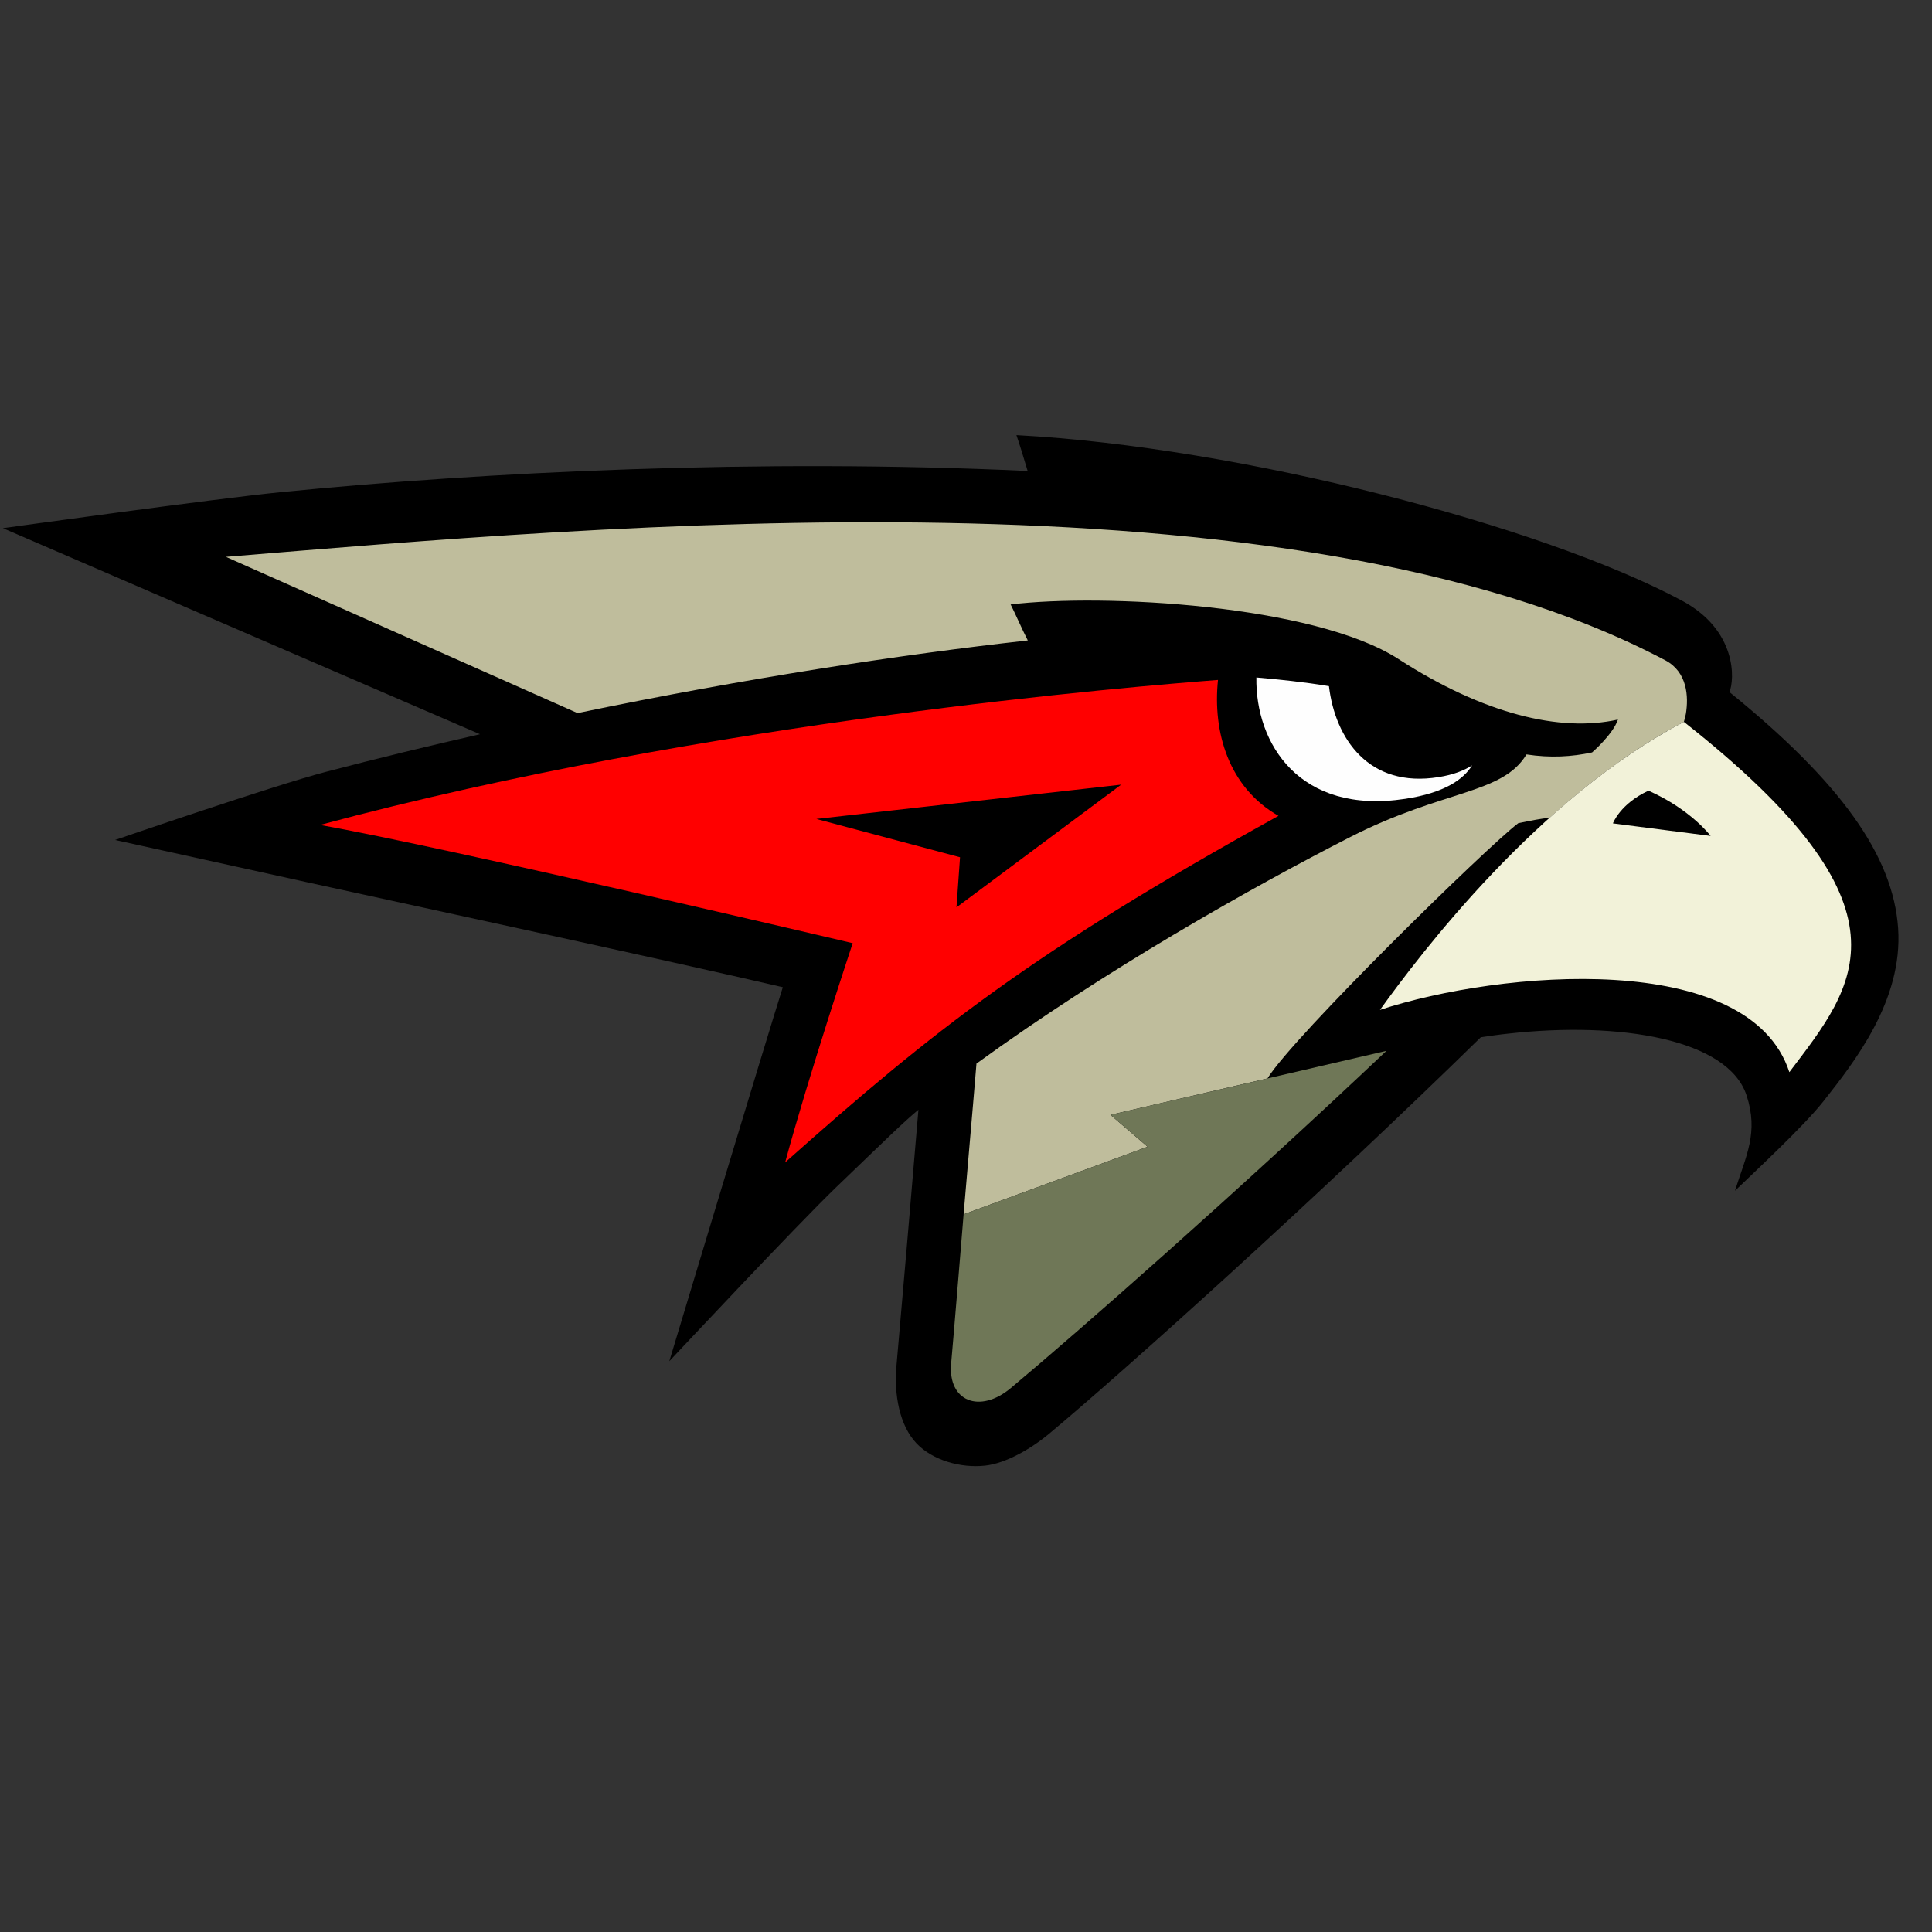 <svg width="53" height="53" viewBox="0 0 53 53" fill="none" xmlns="http://www.w3.org/2000/svg">
<rect x="0" y="0" width="53" height="53" fill="#333333" stroke="none"/>
<path fill-rule="evenodd" clip-rule="evenodd" d="M52.071 25.467C51.934 23.476 50.499 21.463 47.443 18.985V18.983C47.587 18.652 47.66 17.29 46.136 16.475C42.302 14.425 34.068 12.267 27.883 11.937C27.943 12.104 28.088 12.572 28.191 12.92C20.819 12.576 13.302 12.948 7.735 13.498C5.873 13.682 0.08 14.489 0.08 14.489L13.168 20.142C11.771 20.46 10.353 20.803 8.927 21.177C7.47 21.56 3.157 23.043 3.157 23.043C3.157 23.043 6.988 23.887 8.389 24.195C10.994 24.766 18.34 26.351 21.475 27.082C21.061 28.377 18.361 37.342 18.361 37.342C18.361 37.342 21.858 33.607 22.944 32.564C24.325 31.237 24.78 30.787 25.195 30.443C25.036 32.352 24.684 36.45 24.593 37.46C24.521 38.266 24.678 39.104 25.14 39.593C25.58 40.058 26.351 40.281 27.029 40.206C27.584 40.144 28.269 39.756 28.772 39.338C30.879 37.581 36.157 32.827 40.622 28.455C40.873 28.417 41.124 28.381 41.375 28.355C44.439 28.012 47.407 28.505 47.914 30.052C48.246 31.068 47.904 31.693 47.595 32.666C48.121 32.16 49.478 30.898 50.009 30.227C50.871 29.136 52.206 27.442 52.071 25.467Z" fill="black"/>
<path fill-rule="evenodd" clip-rule="evenodd" d="M28.135 17.576C28.155 17.574 28.175 17.571 28.195 17.569C28.014 17.215 27.861 16.849 27.724 16.582C30.235 16.277 36.048 16.582 38.369 18.082C40.69 19.582 42.798 20.096 44.385 19.739C44.244 20.151 43.675 20.641 43.675 20.641C43.122 20.76 42.537 20.797 41.875 20.696C41.218 21.792 39.604 21.657 37.058 22.954C34.339 24.34 30.285 26.634 26.787 29.177C26.683 30.451 26.464 32.927 26.434 33.313L31.481 31.458L30.462 30.583L34.77 29.584C35.468 28.442 40.807 23.216 41.651 22.582C41.996 22.512 42.283 22.453 42.51 22.435C43.619 21.439 44.862 20.502 46.193 19.803C46.216 19.727 46.236 19.652 46.248 19.582C46.325 19.114 46.291 18.435 45.684 18.114C35.417 12.685 16.425 14.437 6.198 15.276L15.843 19.562C20.459 18.604 24.727 17.956 28.135 17.576Z" fill="#BFBD9C"/>
<path fill-rule="evenodd" clip-rule="evenodd" d="M30.463 30.583L31.483 31.458L26.434 33.313C26.434 33.313 26.164 36.619 26.093 37.398C25.998 38.455 26.885 38.782 27.726 38.081C29.601 36.515 33.965 32.678 38.034 28.827L30.463 30.583Z" fill="#6F7757"/>
<path fill-rule="evenodd" clip-rule="evenodd" d="M39.465 21.318C37.55 21.628 36.627 20.263 36.457 18.823C35.769 18.708 35.083 18.64 34.466 18.585C34.435 20.39 35.643 22.358 38.551 21.914C39.63 21.75 40.148 21.378 40.385 20.996C40.165 21.137 39.871 21.254 39.465 21.318Z" fill="#FEFEFE"/>
<path fill-rule="evenodd" clip-rule="evenodd" d="M44.247 22.588C44.247 22.588 44.441 22.053 45.223 21.69C46.395 22.213 46.927 22.932 46.927 22.932L44.247 22.588ZM46.194 19.803C42.192 21.902 38.971 26.156 37.856 27.704C41.16 26.619 47.985 26.03 49.087 29.412C50.897 27.023 52.724 24.947 46.194 19.803Z" fill="#F2F2D9"/>
<path fill-rule="evenodd" clip-rule="evenodd" d="M22.395 22.466L30.757 21.525L26.239 24.891L26.336 23.517L22.395 22.466ZM35.073 22.381C33.702 21.601 33.264 20.078 33.413 18.653C33.413 18.654 33.411 18.653 33.41 18.653C31.219 18.823 19.433 19.764 8.778 22.631C12.219 23.238 23.392 25.874 23.392 25.874C23.392 25.874 22.17 29.55 21.539 31.888C25.616 28.259 28.313 26.122 35.073 22.381Z" fill="#FF0000"/>
</svg>
